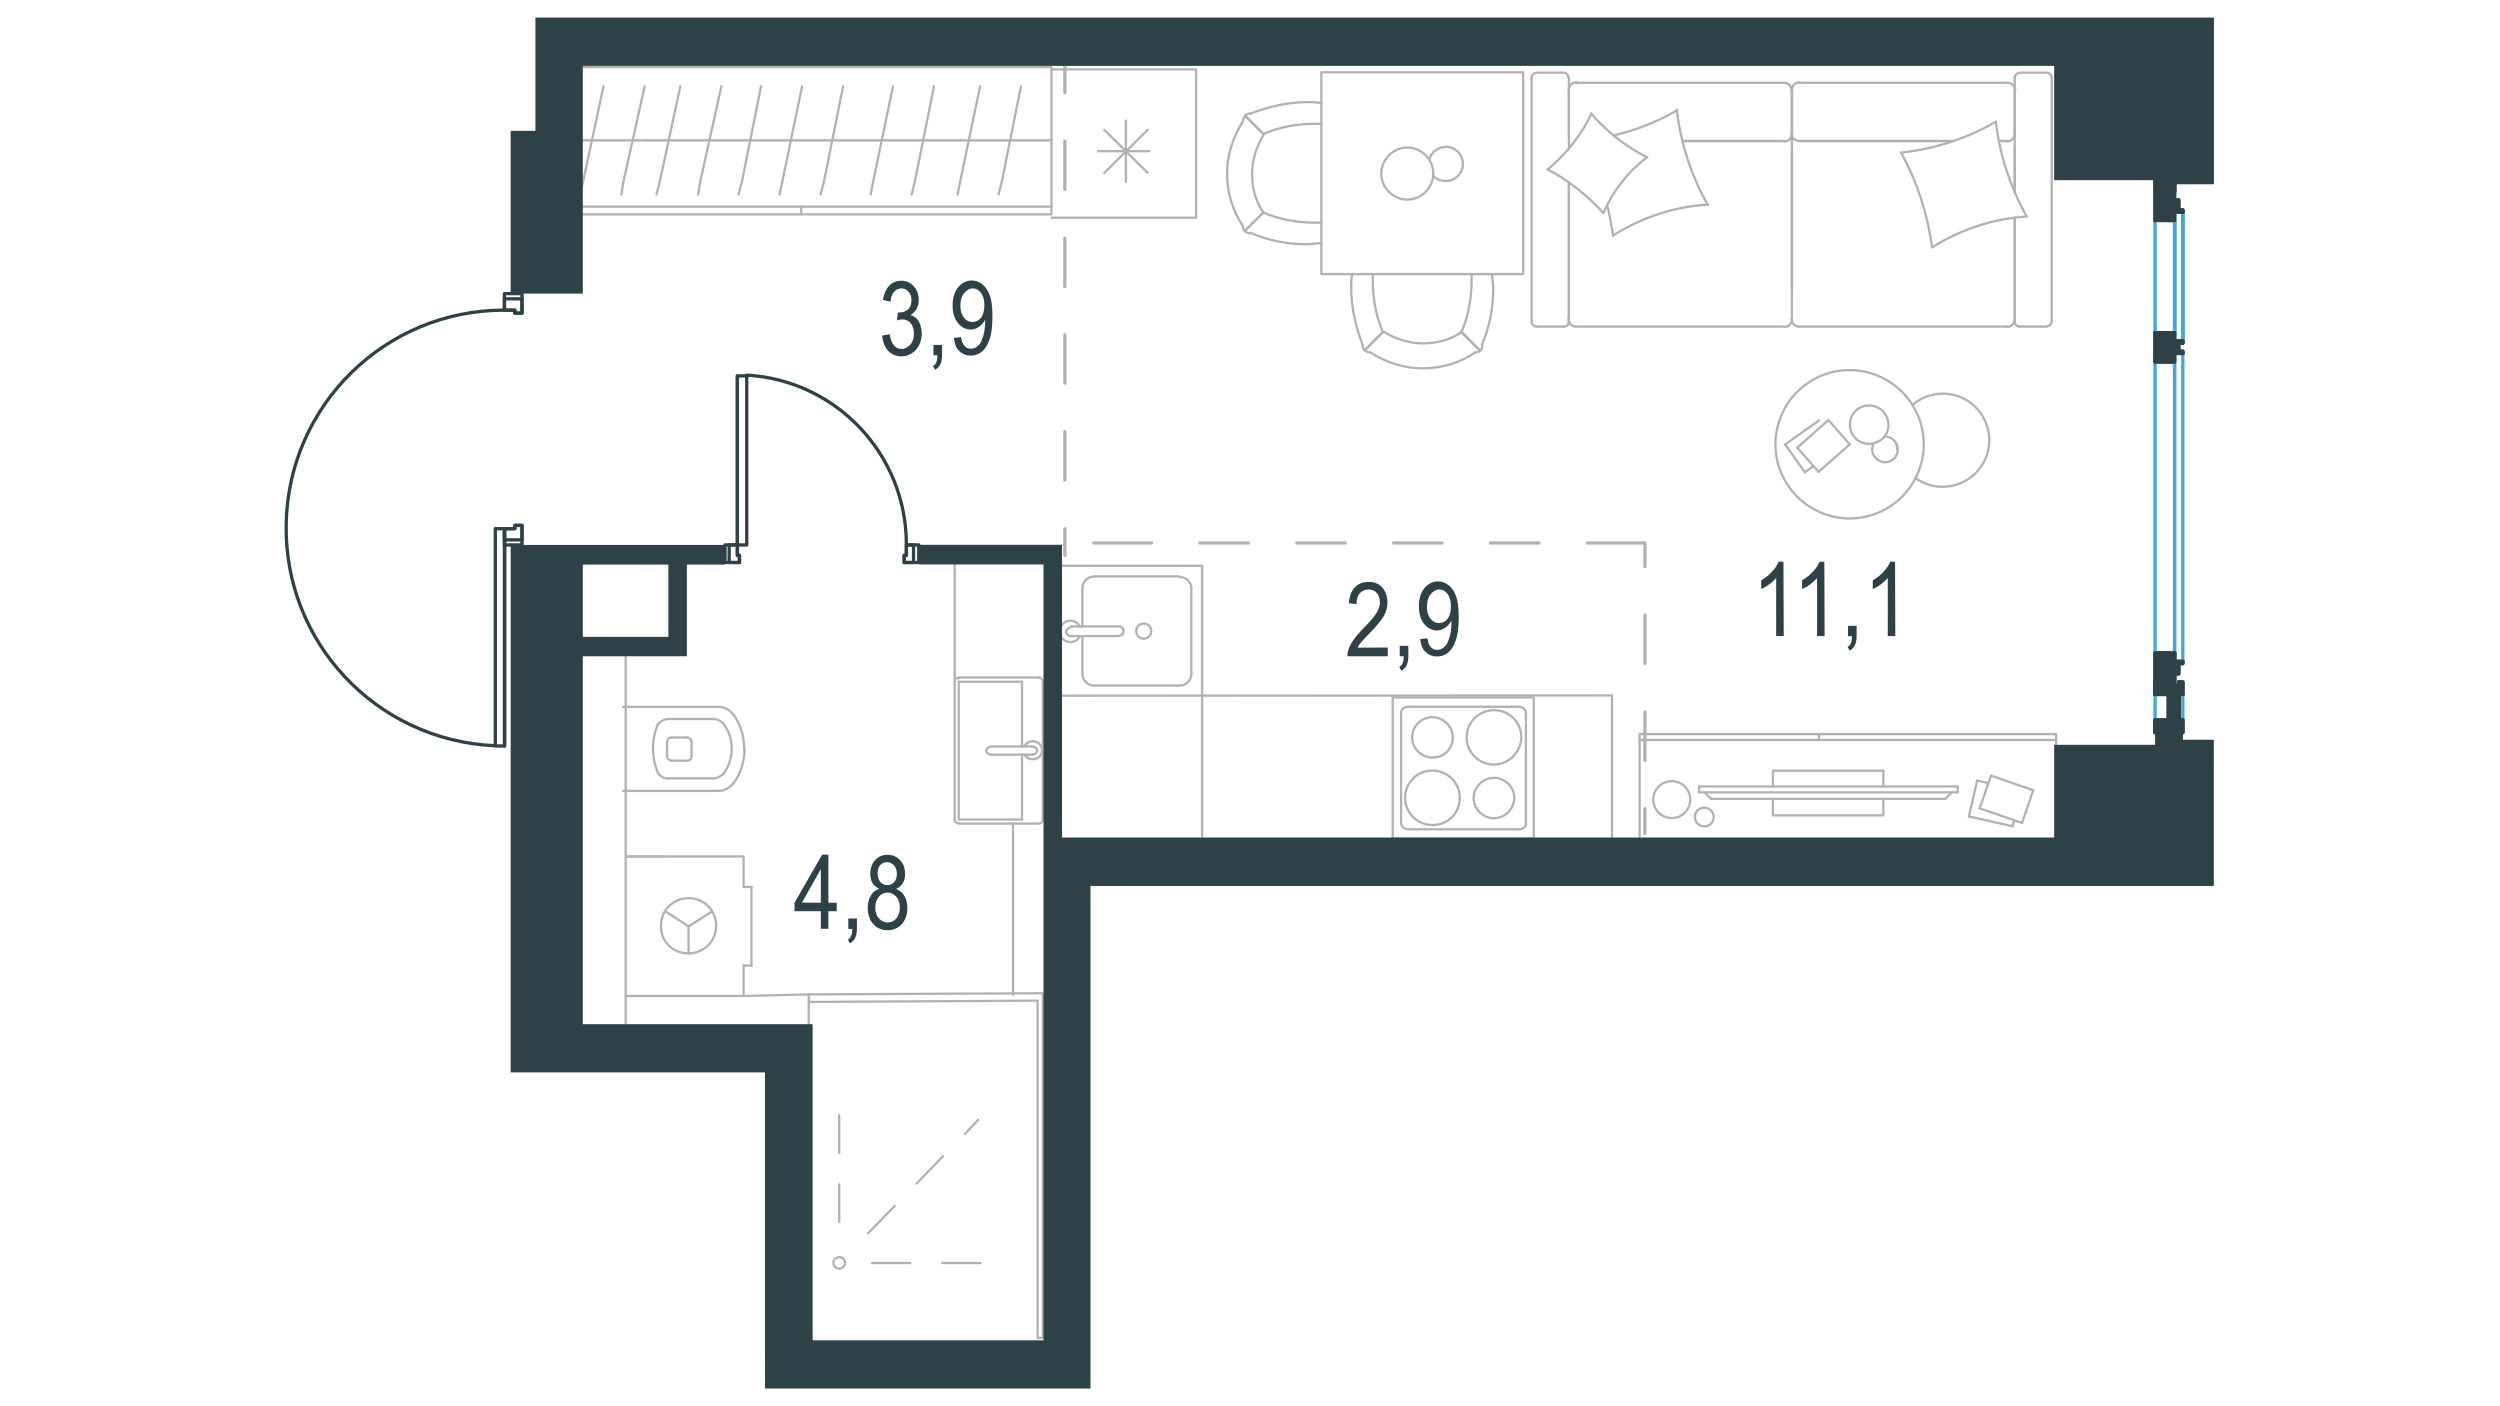 <?xml version="1.0" encoding="utf-8"?>
<!-- Generator: Adobe Illustrator 25.4.1, SVG Export Plug-In . SVG Version: 6.00 Build 0)  -->
<svg version="1.1" id="Layer_1" xmlns="http://www.w3.org/2000/svg" xmlns:xlink="http://www.w3.org/1999/xlink" x="0px" y="0px"
	 viewBox="0 0 1920 1080" style="enable-background:new 0 0 1920 1080;" xml:space="preserve">
<style type="text/css">
	.st0{fill:none;stroke:#3FA8DF;stroke-width:2.543;stroke-linecap:round;stroke-linejoin:round;stroke-miterlimit:10;}
	.st1{fill:none;stroke:#B3B1B1;stroke-width:1.766;stroke-linecap:round;stroke-linejoin:round;stroke-miterlimit:22.926;}
	.st2{fill:none;stroke:#B3B1B1;stroke-width:1.766;stroke-linecap:round;stroke-linejoin:round;stroke-miterlimit:10;}
	.st3{fill:none;stroke:#B3B1B1;stroke-width:2.543;stroke-linecap:round;stroke-linejoin:round;stroke-miterlimit:10;}
	.st4{fill:#2D4146;}
	.st5{fill:none;stroke:#2D4146;stroke-width:2.543;stroke-linecap:round;stroke-linejoin:round;stroke-miterlimit:10;}
</style>
<line class="st0" x1="1655.1" y1="553.1" x2="1655.1" y2="533.3"/>
<line class="st0" x1="1676.4" y1="533.3" x2="1676.4" y2="553.1"/>
<polyline class="st0" points="1673.3,261.9 1670.1,261.9 1670.1,163.1 1673.3,163.1 "/>
<polyline class="st0" points="1676.4,271.4 1670.1,271.4 1670.1,508 1676.4,508 "/>
<line class="st0" x1="1676.4" y1="163.1" x2="1676.4" y2="261.9"/>
<line class="st0" x1="1676.4" y1="161.4" x2="1676.4" y2="263.5"/>
<line class="st0" x1="1676.4" y1="261.9" x2="1676.4" y2="163.1"/>
<line class="st0" x1="1676.4" y1="271.4" x2="1676.4" y2="508"/>
<polyline class="st0" points="1670.1,163.1 1670.1,261.9 1676.4,261.9 "/>
<polygon class="st0" points="1670.1,169.2 1655.1,169.2 1655.1,147.2 1670.1,147.2 1670.1,169.2 1670.1,255.5 "/>
<line class="st0" x1="1670.1" y1="501.6" x2="1670.1" y2="277.8"/>
<line class="st0" x1="1670.1" y1="255.5" x2="1670.1" y2="169.3"/>
<line class="st0" x1="1655.1" y1="277.8" x2="1655.1" y2="501.6"/>
<polyline class="st0" points="1670.1,169.3 1655.1,169.3 1655.1,255.5 1670.1,255.5 "/>
<g>
	<g>
		<line class="st1" x1="1546.8" y1="629.8" x2="1545.6" y2="634.6"/>
		<line class="st1" x1="1259.2" y1="568.3" x2="1579.1" y2="568.3"/>
		<line class="st1" x1="1545.6" y1="634.6" x2="1512.1" y2="627"/>
		<line class="st1" x1="1512.1" y1="627" x2="1518.5" y2="599.5"/>
		<line class="st1" x1="1529.1" y1="595.7" x2="1561.5" y2="606.9"/>
		<line class="st1" x1="1552.9" y1="632" x2="1520.4" y2="620.8"/>
		<line class="st1" x1="1561.5" y1="606.9" x2="1552.9" y2="632"/>
		<line class="st1" x1="1259.2" y1="563.8" x2="1579.1" y2="563.8"/>
		<line class="st1" x1="1518.5" y1="599.5" x2="1527.1" y2="601.4"/>
		<line class="st1" x1="1397" y1="568.3" x2="1397" y2="563.8"/>
		<polyline class="st1" points="1259.2,563.8 1259.2,647.8 1579.1,647.8 1579.1,563.8 		"/>
		<line class="st1" x1="1520.4" y1="620.8" x2="1529.1" y2="595.7"/>
		<path class="st1" d="M1308.9,634.7c-4,0-7.2-3.2-7.2-7.2s3.1-7.2,7.2-7.2c3.9,0,7.2,3.1,7.2,7.2
			C1316.1,631.6,1312.8,634.7,1308.9,634.7z"/>
		<path class="st1" d="M1283.9,628.3c-7.8,0-14.2-6.4-14.2-14.2c0-7.8,6.4-14.2,14.2-14.2c7.8,0,14.2,6.4,14.2,14.2
			C1298.1,621.9,1291.8,628.3,1283.9,628.3z"/>
	</g>
	<g>
		<polyline class="st1" points="1446.4,613.5 1446.4,626.2 1361.6,626.2 1361.6,613.5 		"/>
		<line class="st1" x1="1361.6" y1="604" x2="1361.6" y2="591.9"/>
		<line class="st1" x1="1361.6" y1="591.9" x2="1446.4" y2="591.9"/>
		<line class="st1" x1="1446.4" y1="591.9" x2="1446.4" y2="604"/>
		<line class="st1" x1="1304.9" y1="604" x2="1304.9" y2="608.5"/>
		<line class="st1" x1="1494" y1="613.5" x2="1499" y2="608.5"/>
		<line class="st1" x1="1309.1" y1="608.5" x2="1314" y2="613.5"/>
		<line class="st1" x1="1503.5" y1="608.5" x2="1304.9" y2="608.5"/>
		<line class="st1" x1="1304.9" y1="604" x2="1503.5" y2="604"/>
		<line class="st1" x1="1503.5" y1="604" x2="1503.5" y2="608.5"/>
		<line class="st1" x1="1314" y1="613.5" x2="1494" y2="613.5"/>
	</g>
</g>
<line class="st2" x1="881.4" y1="99.7" x2="848.1" y2="132.8"/>
<line class="st2" x1="848.1" y1="99.7" x2="881.4" y2="132.8"/>
<line class="st2" x1="864.7" y1="92.6" x2="864.7" y2="139.7"/>
<line class="st2" x1="923.2" y1="667.6" x2="923.2" y2="434.6"/>
<polyline class="st2" points="806.3,667.8 1238,667.6 1238,534.1 807.8,534.3 "/>
<line class="st2" x1="822.6" y1="488.5" x2="859.3" y2="488.5"/>
<line class="st2" x1="831.3" y1="452.2" x2="831.3" y2="481.1"/>
<line class="st2" x1="914.9" y1="517.4" x2="914.9" y2="452.2"/>
<line class="st2" x1="831.3" y1="488.5" x2="831.3" y2="517.4"/>
<line class="st2" x1="840.4" y1="526.5" x2="905.9" y2="526.5"/>
<line class="st2" x1="859.3" y1="481.1" x2="822.6" y2="481.1"/>
<line class="st2" x1="905.9" y1="442.7" x2="840.4" y2="442.7"/>
<path class="st2" d="M859.3,481.1L859.3,481.1c2.2,0,3.6,1.6,3.6,3.6c0,2.2-1.6,3.6-3.6,3.6"/>
<path class="st2" d="M831.3,451.9c0-5.2,3.9-9.1,9.1-9.1"/>
<path class="st2" d="M829.4,488.5c-1.3,2.7-4.2,4.6-7.3,4.6c-4.6,0-8.2-3.6-8.2-8.2c0-4.6,3.6-8.2,8.2-8.2c3,0,5.8,1.9,7.3,4.6"/>
<path class="st2" d="M915,517.4c0,4.9-3.9,9.1-9.1,9.1"/>
<path class="st2" d="M840.4,526.5c-4.9,0-9.1-3.9-9.1-9.1"/>
<path class="st2" d="M905.9,443.1c5.2,0,9.1,3.9,9.1,9.1"/>
<path class="st2" d="M823,488.5h-0.6c-1.9,0-3.6-1.6-3.6-3.6c0-1.9,4.2-3.6,4.2-3.6"/>
<path class="st2" d="M878.4,490.5c3,0,5.8-2.4,5.8-5.8c0-3-2.4-5.8-5.8-5.8c-3,0-5.8,2.4-5.8,5.8
	C872.6,487.9,875.1,490.5,878.4,490.5"/>
<line class="st2" x1="813.1" y1="434.5" x2="922.3" y2="434.5"/>
<path class="st2" d="M917.8,535"/>
<path class="st2" d="M821.4,561.6"/>
<path class="st2" d="M820.7,379.8"/>
<path class="st2" d="M928.8,397.5"/>
<g>
	<line class="st2" x1="1381.7" y1="108.3" x2="1500.4" y2="108.3"/>
	<line class="st2" x1="1200.9" y1="250.8" x2="1179.9" y2="250.8"/>
	<line class="st2" x1="1370.3" y1="250.8" x2="1210.4" y2="250.8"/>
	<line class="st2" x1="1547.3" y1="114.2" x2="1547.3" y2="147.8"/>
	<line class="st2" x1="1547.3" y1="167.3" x2="1547.3" y2="245.2"/>
	<line class="st2" x1="1204.9" y1="140" x2="1204.9" y2="245.2"/>
	<line class="st2" x1="1376.2" y1="69.1" x2="1376.2" y2="102.7"/>
	<line class="st2" x1="1292.5" y1="108.3" x2="1370.3" y2="108.3"/>
	<line class="st2" x1="1551" y1="55.8" x2="1572" y2="55.8"/>
	<line class="st2" x1="1376.2" y1="102.7" x2="1376.2" y2="69.1"/>
	<line class="st2" x1="1370.3" y1="63.6" x2="1210.4" y2="63.6"/>
	<line class="st2" x1="1204.9" y1="247.1" x2="1204.9" y2="140"/>
	<line class="st2" x1="1376.2" y1="114.2" x2="1376.2" y2="221.5"/>
	<line class="st2" x1="1541.7" y1="250.8" x2="1381.7" y2="250.8"/>
	<line class="st2" x1="1572" y1="250.8" x2="1551" y2="250.8"/>
	<line class="st2" x1="1535.3" y1="108.3" x2="1541.8" y2="108.3"/>
	<line class="st2" x1="1547.3" y1="147.8" x2="1547.3" y2="59.9"/>
	<line class="st2" x1="1535.3" y1="108.3" x2="1541.8" y2="108.3"/>
	<line class="st2" x1="1547.3" y1="102.7" x2="1547.3" y2="69.1"/>
	<line class="st2" x1="1376.2" y1="102.7" x2="1376.2" y2="69.1"/>
	<line class="st2" x1="1292.5" y1="108.3" x2="1370.3" y2="108.3"/>
	<line class="st2" x1="1541.7" y1="63.6" x2="1381.7" y2="63.6"/>
	<line class="st2" x1="1547.3" y1="247.1" x2="1547.3" y2="167.3"/>
	<line class="st2" x1="1381.7" y1="108.3" x2="1500.4" y2="108.3"/>
	<line class="st2" x1="1176.3" y1="247.1" x2="1176.3" y2="59.9"/>
	<line class="st2" x1="1179.9" y1="55.8" x2="1200.9" y2="55.8"/>
	<line class="st2" x1="1204.9" y1="59.9" x2="1204.9" y2="114.2"/>
	<line class="st2" x1="1376.2" y1="245.2" x2="1376.2" y2="102.7"/>
	<line class="st2" x1="1204.9" y1="69.1" x2="1204.9" y2="102.7"/>
	<path class="st2" d="M1551,56.1c-1.9,0-3.7,1.6-3.7,3.7"/>
	<path class="st2" d="M1201.2,250.8c1.9,0,3.7-1.6,3.7-3.7"/>
	<path class="st2" d="M1204.6,59.6c0-1.9-1.6-3.7-3.7-3.7"/>
	<path class="st2" d="M1375.9,102.4c0,3.3,2.7,5.9,5.9,5.9"/>
	<path class="st2" d="M1210.7,63.2c-3.3,0-5.9,2.7-5.9,5.9"/>
	<path class="st2" d="M1547.7,69.5c0-3.3-2.7-5.9-5.9-5.9"/>
	<path class="st2" d="M1375.9,245c0,3.3,2.7,5.9,5.9,5.9"/>
	<path class="st2" d="M1382,63.2c-3.3,0-5.9,2.7-5.9,5.9"/>
	<path class="st2" d="M1370.6,251.1c3,0,5.6-2.7,5.6-5.9"/>
	<path class="st2" d="M1572,250.5c1.9,0,3.7-1.6,3.7-3.7V59.6c0-1.9-1.6-3.7-3.7-3.7"/>
	<path class="st2" d="M1375.9,69.5c0-3.3-2.5-5.9-5.6-5.9"/>
	<path class="st2" d="M1176.3,247.1c0,1.9,1.6,3.7,3.7,3.7"/>
	<path class="st2" d="M1541.4,251.1c3.3,0,5.9-2.7,5.9-5.9"/>
	<path class="st2" d="M1547.3,247.1c0,1.9,1.6,3.7,3.7,3.7"/>
	<path class="st2" d="M1204.6,245c0,3.3,2.7,5.9,5.9,5.9"/>
	<path class="st2" d="M1541.4,108.6c3.3,0,5.9-2.7,5.9-5.9"/>
	<path class="st2" d="M1370.6,108.6c3,0,5.6-2.7,5.6-5.9"/>
	<path class="st2" d="M1179.9,56.1c-1.9,0-3.7,1.6-3.7,3.7"/>
	<path class="st2" d="M1483.8,190c-3.3-25.7-11.5-50.3-23.7-72.8"/>
	<path class="st2" d="M1231.4,163.6c-12.3-13.5-26.8-25-42.8-33.6"/>
	<path class="st2" d="M1265.1,120.6c-14.8,11.2-26.3,26-33.6,42.8"/>
	<path class="st2" d="M1556.6,166.3c-26,1.6-50.9,9.9-72.8,23.7"/>
	<path class="st2" d="M1287.8,84.6c3,25.7,11.2,50.3,23.7,72.8"/>
	<path class="st2" d="M1239.4,104c17-4,33.6-10.5,48.7-19.4"/>
	<path class="st2" d="M1311.7,157.1c-26,1.6-50.9,9.9-72.8,23.7"/>
	<path class="st2" d="M1532.8,93.5c3,25.7,11.2,50.3,23.7,72.8"/>
	<path class="st2" d="M1460,117.2c25.7-2.7,50.6-10.8,72.8-23.7"/>
	<path class="st2" d="M1221.9,87.1c12,13.9,26.5,25.3,42.8,33.6"/>
	<path class="st2" d="M1238.9,181.1c-1.3-8-2.7-16.1-4.6-23.7"/>
	<path class="st2" d="M1188.6,130.2c14.2-11.8,25.7-26.3,33.6-42.8"/>
</g>
<g>
	<line class="st2" x1="1371" y1="341.3" x2="1386.1" y2="362.7"/>
	<line class="st2" x1="1386.1" y1="362.7" x2="1392.7" y2="358"/>
	<line class="st2" x1="1397" y1="322.9" x2="1371" y2="341.3"/>
	<line class="st2" x1="1380.3" y1="343.8" x2="1396.6" y2="362.4"/>
	<line class="st2" x1="1396.6" y1="362.4" x2="1420.6" y2="341.3"/>
	<line class="st2" x1="1420.6" y1="341.3" x2="1404.2" y2="322.6"/>
	<line class="st2" x1="1404.2" y1="322.6" x2="1380.3" y2="343.8"/>
	<path class="st2" d="M1442.1,393.9c-29,12-62.3-2.1-74.3-31.1c-12-29,2.1-62.3,31.1-74.3c29-12,62.3,2.1,74.3,31.1
		C1485.1,348.7,1471.1,382,1442.1,393.9"/>
	<path class="st2" d="M1441.1,339.8c-7.4,3-16.2-0.4-19.3-8c-3-7.4,0.4-16.2,8-19.3c7.4-3,16.2,0.4,19.3,8
		C1452.4,328.1,1448.9,336.6,1441.1,339.8"/>
	<path class="st2" d="M1438.9,340.8c-1.3,2.5-1.4,5.6-0.3,8.1c2.1,4.8,7.6,7.4,12.8,5.4c5.1-2.2,7.4-7.6,5.4-12.8
		c-1.6-3.7-5.2-6.2-9.2-6.3"/>
	<path class="st2" d="M1456.6,341.8c0.2,1.3,0.3,2.3,0.5,3.4"/>
	<path class="st2" d="M1471,367.1c10,7.2,22.9,8.8,34.6,4c18.2-7.4,27-28.3,19.5-46.6c-7.4-18.2-28.3-27-46.6-19.5
		c-3.4,1.5-7,3.4-9.5,6"/>
</g>
<g>
	<rect x="1014.8" y="55.5" class="st1" width="155" height="155"/>
	<path class="st1" d="M970.3,163.2c-6.2-8.7-8.7-19.2-8.7-29.7s3.4-21,8.7-29.7"/>
	<path class="st1" d="M1014.8,186.7c-3.4,0-7.1,0.9-10.5,0.9c-14.9,0-29.7-2.5-43.6-8.7"/>
	<path class="st1" d="M960.7,87.1c13.9-5.3,28.8-8.7,43.7-8.7c3.4,0,7.1,0,10.5,0.9"/>
	<path class="st1" d="M1014.8,171c-1.8,0-3.4,0-5.3,0c-13,0-27.1-2.5-39.3-7.8"/>
	<path class="st1" d="M970.3,102.9c12.2-5.3,25.4-7.8,39.3-7.8c1.8,0,3.4,0,5.3,0"/>
	<path class="st1" d="M954.6,173.6c-7.8-11.4-12.2-25.4-12.2-40.2c0-13.9,4.3-27.9,12.2-40.2"/>
	<line class="st1" x1="970.3" y1="163.2" x2="956.2" y2="177.1"/>
	<line class="st1" x1="970.3" y1="102.9" x2="956.2" y2="88.9"/>
	<line class="st1" x1="970.3" y1="163.2" x2="956.2" y2="177.1"/>
	<line class="st1" x1="970.3" y1="102.9" x2="956.2" y2="88.9"/>
	<path class="st1" d="M954.6,93.3c0-3.4,2.5-6.2,6.2-6.2"/>
	<path class="st1" d="M960.7,178.9c-3.4,0.7-6.2-1.8-6.2-5.3"/>
	<path class="st1" d="M1122.4,255c-8.7,6.2-19.2,8.7-29.7,8.7c-10.5,0-21-3.4-29.7-8.7"/>
	<path class="st1" d="M1145.9,210.5c0,3.4,0.9,7.1,0.9,10.5c0,14.9-2.5,29.7-8.7,43.6"/>
	<path class="st1" d="M1046.4,264.6c-5.3-13.9-8.7-28.8-8.7-43.7c0-3.4,0-7.1,0.9-10.5"/>
	<path class="st1" d="M1130.2,210.5c0,1.8,0,3.4,0,5.3c0,13-2.5,27.1-7.8,39.3"/>
	<path class="st1" d="M1062.1,255c-5.3-12.2-7.8-25.4-7.8-39.3c0-1.8,0-3.4,0-5.3"/>
	<path class="st1" d="M1132.9,270.7c-11.4,7.8-25.4,12.2-40.2,12.2c-13.9,0-27.9-4.3-40.2-12.2"/>
	<line class="st1" x1="1122.4" y1="255" x2="1136.4" y2="269"/>
	<line class="st1" x1="1062.1" y1="255" x2="1048.1" y2="269"/>
	<line class="st1" x1="1122.4" y1="255" x2="1136.4" y2="269"/>
	<line class="st1" x1="1062.1" y1="255" x2="1048.1" y2="269"/>
	<path class="st1" d="M1052.5,270.7c-3.4,0-6.2-2.5-6.2-6.2"/>
	<path class="st1" d="M1138.2,264.6c0.7,3.4-1.8,6.2-5.3,6.2"/>
	<path class="st1" d="M1060.8,133.3c0-10.8,9.2-20,20-20c10.8,0,20,9.2,20,20s-9.2,20-20,20C1069.7,153.3,1060.8,144,1060.8,133.3"
		/>
	<path class="st1" d="M1100.7,135.1c2.4,2.4,5.9,3.9,9.7,3.9c7.3,0,13.1-5.9,13.1-13.1c0-7.3-5.9-13.1-13.1-13.1
		c-5.9,0-10.8,3.9-12.6,9.2"/>
</g>
<g>
	<line class="st1" x1="422.2" y1="107.8" x2="497" y2="107.8"/>
	<rect x="421.5" y="51.5" class="st1" width="386" height="113.1"/>
	<line class="st1" x1="421.5" y1="158.7" x2="807.7" y2="158.7"/>
	<line class="st1" x1="497" y1="107.8" x2="807.7" y2="107.8"/>
	<line class="st1" x1="630.2" y1="149.3" x2="632.8" y2="139.5"/>
	<line class="st1" x1="632.8" y1="139.5" x2="647.5" y2="66.3"/>
	<line class="st1" x1="598.7" y1="149.3" x2="600.8" y2="139.5"/>
	<line class="st1" x1="600.8" y1="139.5" x2="616" y2="66.3"/>
	<line class="st1" x1="700.1" y1="149.3" x2="702.6" y2="139.5"/>
	<line class="st1" x1="702.6" y1="139.5" x2="717.3" y2="66.3"/>
	<line class="st1" x1="668.7" y1="149.3" x2="670.6" y2="139.5"/>
	<line class="st1" x1="670.6" y1="139.5" x2="685.8" y2="66.3"/>
	<line class="st1" x1="766.9" y1="149.3" x2="769.4" y2="139.5"/>
	<line class="st1" x1="769.4" y1="139.5" x2="784.1" y2="66.3"/>
	<line class="st1" x1="735.4" y1="149.3" x2="737.4" y2="139.5"/>
	<line class="st1" x1="737.4" y1="139.5" x2="752.7" y2="66.3"/>
	<line class="st1" x1="567.2" y1="149.3" x2="569.8" y2="139.5"/>
	<line class="st1" x1="569.8" y1="139.5" x2="584.5" y2="66.3"/>
	<line class="st1" x1="536.2" y1="149.3" x2="537.8" y2="139.5"/>
	<line class="st1" x1="537.8" y1="139.5" x2="554" y2="66.3"/>
	<line class="st1" x1="506.7" y1="139.5" x2="522.5" y2="66.3"/>
	<line class="st1" x1="615.3" y1="158.7" x2="615.3" y2="164.6"/>
	<line class="st1" x1="504.2" y1="149.3" x2="506.7" y2="139.5"/>
	<line class="st1" x1="477.2" y1="149.3" x2="478.8" y2="139.5"/>
	<line class="st1" x1="478.8" y1="139.5" x2="495.1" y2="66.3"/>
	<line class="st1" x1="447.8" y1="139.5" x2="463.5" y2="66.3"/>
	<line class="st1" x1="445.2" y1="149.3" x2="447.8" y2="139.5"/>
</g>
<polyline class="st2" points="807.7,53.3 918.6,53.3 918.6,167.2 807.7,167.2 "/>
<g>
	<path class="st1" d="M1100.1,581.8c-8.5,0-15.6-7-15.6-15.5c0-8.5,7.1-15.5,15.6-15.5s15.6,7,15.6,15.5
		C1115.7,574.9,1109.4,581.8,1100.1,581.8"/>
	<path class="st1" d="M1147.4,587.2c-11.3,0-21-9-21-20.9c0-11.3,9.1-20.9,21-20.9c11.3,0,21,9,21,20.9
		C1168.2,577.6,1158.6,587.2,1147.4,587.2"/>
	<path class="st1" d="M1147.4,628.4c-8.5,0-15.6-7-15.6-15.5s7-15.5,15.6-15.5c8.5,0,15.6,7,15.6,15.5
		C1162.8,621.3,1155.9,628.4,1147.4,628.4"/>
	<path class="st1" d="M1100.1,633.6c-11.3,0-21-9-21-20.9c0-11.3,9.1-20.9,21-20.9c11.3,0,21,9,21,20.9S1112,633.6,1100.1,633.6"/>
	<line class="st1" x1="1166.7" y1="542.8" x2="1081.4" y2="542.8"/>
	<line class="st1" x1="1171.9" y1="632" x2="1171.9" y2="547.6"/>
	<line class="st1" x1="1081.4" y1="636.9" x2="1166.7" y2="636.9"/>
	<line class="st1" x1="1076" y1="547.6" x2="1076" y2="632"/>
	<path class="st1" d="M1166.7,636.9L1166.7,636.9c3.1,0,5.4-2.2,5.4-4.8"/>
	<path class="st1" d="M1081.4,542.8L1081.4,542.8c-3.1,0-5.4,2.2-5.4,4.8"/>
	<path class="st1" d="M1171.9,547.6L1171.9,547.6c0-2.6-2.6-4.8-5.4-4.8"/>
	<path class="st1" d="M1076,632L1076,632c0,2.6,2.6,4.8,5.4,4.8"/>
	<rect x="1069.6" y="535.6" class="st1" width="108.3" height="108.3"/>
</g>
<line class="st1" x1="843.3" y1="116.1" x2="882.9" y2="116.1"/>
<g>
	<line class="st2" x1="571.1" y1="681.2" x2="571.1" y2="657.8"/>
	<line class="st2" x1="528.8" y1="711.5" x2="510.8" y2="699.7"/>
	<line class="st2" x1="528.8" y1="711.5" x2="528.8" y2="732.2"/>
	<line class="st2" x1="577.1" y1="741.5" x2="571.1" y2="741.5"/>
	<line class="st2" x1="577.1" y1="681.2" x2="577.1" y2="741.5"/>
	<line class="st2" x1="528.8" y1="711.5" x2="546.5" y2="700.2"/>
	<line class="st2" x1="509.9" y1="657.8" x2="481.1" y2="657.8"/>
	<line class="st2" x1="481.1" y1="764.9" x2="571.1" y2="764.9"/>
	<line class="st2" x1="571.1" y1="657.8" x2="481.1" y2="657.8"/>
	<polyline class="st2" points="621.1,763.7 571.1,764.9 571.1,741.5 	"/>
	<line class="st2" x1="571.1" y1="681.2" x2="577.1" y2="681.2"/>
	<path class="st2" d="M528.8,732.2c11.6,0,21.2-9.3,21.2-21.2c0-11.9-9.3-21.2-21.2-21.2s-21.2,9.3-21.2,21.2
		C507.3,723,516.7,732.2,528.8,732.2"/>
</g>
<g>
	<line class="st2" x1="760.6" y1="579.6" x2="792.8" y2="579.6"/>
	<line class="st2" x1="784.9" y1="573.3" x2="784.9" y2="523.6"/>
	<polyline class="st2" points="797.8,632.5 778,632.5 736.3,632.5 	"/>
	<line class="st2" x1="736.3" y1="629.4" x2="784.9" y2="629.4"/>
	<line class="st2" x1="736.3" y1="523.6" x2="736.3" y2="629.4"/>
	<line class="st2" x1="784.9" y1="523.6" x2="736.3" y2="523.6"/>
	<line class="st2" x1="792.8" y1="573.3" x2="760.6" y2="573.3"/>
	<line class="st2" x1="784.9" y1="629.4" x2="784.9" y2="579.6"/>
	<line class="st2" x1="800.9" y1="523.6" x2="800.9" y2="629.4"/>
	<line class="st2" x1="736.3" y1="520.3" x2="797.8" y2="520.3"/>
	<line class="st2" x1="733.2" y1="629.4" x2="733.2" y2="523.6"/>
	<path class="st2" d="M736.3,520.6c-1.8,0-3.1,1.4-3.1,2.9v-93.5"/>
	<path class="st2" d="M733.2,629.4c0,1.7,1.5,2.9,3.1,2.9"/>
	<path class="st2" d="M800.9,523.3c0-1.7-1.5-2.9-3.1-2.9"/>
	<path class="st2" d="M797.8,632.5c1.8,0,3.1-1.4,3.1-2.9"/>
	<path class="st2" d="M786.7,579.3c1.2,2.4,3.7,3.8,6.4,3.8c4,0,7.2-2.9,7.2-6.9c0-3.9-3.1-6.9-7.2-6.9c-2.5,0-5.2,1.7-6.4,3.8"/>
	<path class="st2" d="M792.8,579.3h0.6c1.8,0,3.1-1.4,3.1-2.9c0-1.7-1.5-2.9-3.1-2.9h-0.6"/>
	<path class="st2" d="M760.6,573.6L760.6,573.6c-1.8,0-3.1,1.4-3.1,2.9c0,1.7,1.5,2.9,3.1,2.9"/>
</g>
<line class="st2" x1="480.5" y1="503.8" x2="480.5" y2="786.6"/>
<g>
	<line class="st2" x1="512.3" y1="580.5" x2="512.3" y2="570"/>
	<line class="st2" x1="478.5" y1="542.9" x2="551.9" y2="542.9"/>
	<line class="st2" x1="531.1" y1="570" x2="531.1" y2="580.5"/>
	<line class="st2" x1="515.6" y1="566.4" x2="527.9" y2="566.4"/>
	<line class="st2" x1="527.9" y1="584.2" x2="515.6" y2="584.2"/>
	<line class="st2" x1="551.9" y1="607.4" x2="478.5" y2="607.4"/>
	<line class="st2" x1="513.2" y1="552.2" x2="548.1" y2="552.2"/>
	<line class="st2" x1="548.1" y1="597.8" x2="513.2" y2="597.8"/>
	<path class="st2" d="M512.3,580.5c0,2,1.4,3.5,3.2,3.5"/>
	<path class="st2" d="M563.1,548.7c-2.6-3.5-6.9-5.8-11.2-5.8"/>
	<path class="st2" d="M515.6,566.4c-2,0-3.2,1.7-3.2,3.5"/>
	<path class="st2" d="M531.1,570c0-2-1.4-3.5-3.2-3.5"/>
	<path class="st2" d="M571.5,575.1v-0.3c0-9.5-2.9-18.8-8.4-26.3"/>
	<path class="st2" d="M563.4,601.6c5.5-7.6,8.4-16.7,8.4-26.5c0,0.3,0,0.3,0,0"/>
	<path class="st2" d="M551.9,607.4c4.3,0,8.4-2.3,11.2-5.8"/>
	<path class="st2" d="M555.9,556.3c-2-2.5-4.9-4.1-7.8-4.1"/>
	<path class="st2" d="M562,575.1v-0.3c0-6.9-2.3-13.3-6-18.5"/>
	<path class="st2" d="M527.9,584.2c2,0,3.2-1.7,3.2-3.5"/>
	<path class="st2" d="M548.1,597.8c2.9,0,6-1.7,7.8-4.1"/>
	<path class="st2" d="M555.9,594c3.8-5.5,6-12,6-18.8"/>
	<path class="st2" d="M505.3,556.1c-2.5,6-3.8,12.3-3.8,18.8c0,6.6,1.4,12.8,3.8,18.8"/>
	<path class="st2" d="M505.3,593.8c2,2.6,4.9,4.1,7.8,4.1"/>
	<path class="st2" d="M513.2,552.2c-2.9,0-6,1.7-7.8,4.1"/>
</g>
<g>
	<line class="st1" x1="669.6" y1="970" x2="699.1" y2="970"/>
	<line class="st1" x1="723.5" y1="970" x2="753" y2="970"/>
	<line class="st1" x1="644.5" y1="938.5" x2="644.5" y2="909.5"/>
	<line class="st1" x1="644.5" y1="885.5" x2="644.5" y2="856.5"/>
	<line class="st1" x1="666.6" y1="947.2" x2="687.1" y2="926.2"/>
	<line class="st1" x1="703.9" y1="909" x2="724.2" y2="888"/>
	<line class="st1" x1="741.1" y1="870.8" x2="751.2" y2="860.1"/>
	<path class="st1" d="M644.5,965.5c-2.4,0-4.5,2.1-4.5,4.4c0,2.4,2.1,4.4,4.5,4.4c2.4,0,4.5-2.1,4.5-4.4
		C649,967.2,646.9,965.5,644.5,965.5"/>
	<polyline class="st1" points="621.1,1027.4 621.1,763.7 800.9,762.8 800.9,1027.5 796.9,1027.5 796.9,768.5 621.1,769.5 	"/>
	<path class="st1" d="M755.3,769.5"/>
</g>
<line class="st2" x1="778" y1="763.9" x2="778" y2="632.5"/>
<line class="st3" x1="817.8" y1="426.5" x2="817.8" y2="406"/>
<line class="st3" x1="817.8" y1="368.7" x2="817.8" y2="331.5"/>
<line class="st3" x1="817.8" y1="294.3" x2="817.8" y2="257.2"/>
<line class="st3" x1="817.8" y1="220" x2="817.8" y2="182.9"/>
<line class="st3" x1="817.8" y1="145.5" x2="817.8" y2="108.4"/>
<line class="st3" x1="817.8" y1="71.2" x2="817.8" y2="50.6"/>
<line class="st3" x1="1263.3" y1="640.1" x2="1263.3" y2="621.1"/>
<line class="st3" x1="1263.3" y1="584" x2="1263.3" y2="546.8"/>
<line class="st3" x1="1263.3" y1="509.6" x2="1263.3" y2="472.4"/>
<polyline class="st3" points="1263.3,435.2 1263.3,417 1219.1,417 "/>
<line class="st3" x1="1181.9" y1="417" x2="1144.6" y2="417"/>
<line class="st3" x1="1107.5" y1="417" x2="1070.3" y2="417"/>
<line class="st3" x1="1033.1" y1="417" x2="995.9" y2="417"/>
<line class="st3" x1="958.8" y1="417" x2="921.5" y2="417"/>
<line class="st3" x1="884.4" y1="417" x2="840.1" y2="417"/>
<path class="st4" d="M1670.1,13.5L1670.1,13.5h-92.5l0,0H877.3l0,0h-15.1l0,0H535.4l0,0c-5,0.1-10,0-15.1,0l0,0H411.2v87h-19v125
	h55.4V50.6h1130v87.8h92.6v3.1h30.1V13.5H1670.1z"/>
<path class="st4" d="M1670.1,568.1v3.9h-92.5v71.2h-762V418.4h-110v15.1h95.8v595.9H624.1V786.6H447.6V504h79.9v-70.4h29.3v-15.1
	H392.2v405.1h74.3l0,0h18.1l0,0h102.9v205.7l0,0c-0.1,12.4,0.2,24.8,0,37.1h235.8l0,0h14.2v-386h740l0,0h92.6l0,0h30.1V568.1H1670.1
	z M447.6,433.6h65.7v55.5h-65.7V433.6z"/>
<path class="st4" d="M1666.9,556.3l6.4-26.2v26.2H1666.9z M1666.9,530.1v26.2l6.4-26.2H1666.9z M1665.3,556.3l1.7-26.2v26.2H1665.3z
	 M1665.3,530.1v26.2l1.7-26.2H1665.3z"/>
<path class="st5" d="M1666.9,556.3l6.4-26.2v26.2H1666.9z M1666.9,530.1v26.2l6.4-26.2H1666.9z M1665.3,556.3l1.7-26.2v26.2H1665.3z
	 M1665.3,530.1v26.2l1.7-26.2H1665.3z"/>
<path class="st5" d="M1666.9,556.3l6.4-26.2v26.2H1666.9z M1666.9,530.1v26.2l6.4-26.2H1666.9z M1665.3,556.3l1.7-26.2v26.2H1665.3z
	 M1665.3,530.1v26.2l1.7-26.2H1665.3z"/>
<line class="st5" x1="1673.3" y1="556.3" x2="1666.9" y2="556.3"/>
<rect x="1666.9" y="530.1" class="st5" width="6.4" height="26.2"/>
<rect x="1666.9" y="530.1" class="st5" width="6.4" height="26.2"/>
<rect x="1666.9" y="530.1" class="st5" width="6.4" height="26.2"/>
<rect x="1666.9" y="530.1" class="st5" width="6.4" height="26.2"/>
<rect x="1666.9" y="530.1" class="st5" width="6.4" height="26.2"/>
<rect x="1666.9" y="530.1" class="st5" width="6.4" height="26.2"/>
<rect x="1666.9" y="530.1" class="st5" width="6.4" height="26.2"/>
<rect x="1666.9" y="530.1" class="st5" width="6.4" height="26.2"/>
<polyline class="st5" points="1666.9,530.1 1666.9,556.3 1666.9,530.1 1673.3,530.1 1673.3,556.3 1673.3,530.1 "/>
<line class="st5" x1="1666.9" y1="556.3" x2="1673.3" y2="556.3"/>
<rect x="1666.9" y="530.1" class="st5" width="6.4" height="26.2"/>
<rect x="1666.9" y="530.1" class="st5" width="6.4" height="26.2"/>
<rect x="1666.9" y="530.1" class="st5" width="6.4" height="26.2"/>
<rect x="1666.9" y="530.1" class="st5" width="6.4" height="26.2"/>
<rect x="1666.9" y="530.1" class="st5" width="6.4" height="26.2"/>
<rect x="1666.9" y="530.1" class="st5" width="6.4" height="26.2"/>
<rect x="1666.9" y="530.1" class="st5" width="6.4" height="26.2"/>
<rect x="1666.9" y="530.1" class="st5" width="6.4" height="26.2"/>
<rect x="1666.9" y="530.1" class="st5" width="6.4" height="26.2"/>
<rect x="1666.9" y="530.1" class="st5" width="6.4" height="26.2"/>
<rect x="1666.9" y="530.1" class="st5" width="6.4" height="26.2"/>
<rect x="1666.9" y="530.1" class="st5" width="6.4" height="26.2"/>
<polyline class="st5" points="1673.3,556.3 1673.3,530.1 1666.9,530.1 1673.3,530.1 "/>
<polyline class="st5" points="1673.3,556.3 1666.9,556.3 1666.9,530.1 1666.9,556.3 1673.3,556.3 1673.3,530.1 1666.9,530.1 "/>
<rect x="1665.3" y="530.1" class="st5" width="1.7" height="26.2"/>
<path class="st4" d="M1676.4,553.1l-3.1,9.5v-9.5H1676.4z M1676.4,562.6v-9.5l-3.1,9.5H1676.4z"/>
<path class="st5" d="M1676.4,553.1l-3.1,9.5v-9.5H1676.4z M1676.4,562.6v-9.5l-3.1,9.5H1676.4z"/>
<path class="st5" d="M1676.4,553.1l-3.1,9.5v-9.5H1676.4z M1676.4,562.6v-9.5l-3.1,9.5H1676.4z"/>
<path class="st4" d="M1673.3,560.2v-7.2v9.5V560.2z M1673.3,560.2L1673.3,560.2v-7.2V560.2z"/>
<path class="st5" d="M1673.3,560.2v-7.2v9.5V560.2z M1673.3,560.2L1673.3,560.2v-7.2V560.2z"/>
<path class="st5" d="M1673.3,560.2v-7.2v9.5V560.2z M1673.3,560.2L1673.3,560.2v-7.2V560.2z"/>
<path class="st4" d="M1673.3,556.3l-6.4,3.9v-3.9H1673.3z M1673.3,560.2v-3.9l-6.4,3.9H1673.3z"/>
<path class="st5" d="M1673.3,556.3l-6.4,3.9v-3.9H1673.3z M1673.3,560.2v-3.9l-6.4,3.9H1673.3z"/>
<path class="st5" d="M1673.3,556.3l-6.4,3.9v-3.9H1673.3z M1673.3,560.2v-3.9l-6.4,3.9H1673.3z"/>
<path class="st4" d="M1666.9,553.1l-12,9.5v-9.5H1666.9z M1666.9,562.6v-9.5l-12,9.5H1666.9z"/>
<path class="st5" d="M1666.9,553.1l-12,9.5v-9.5H1666.9z M1666.9,562.6v-9.5l-12,9.5H1666.9z"/>
<path class="st5" d="M1666.9,553.1l-12,9.5v-9.5H1666.9z M1666.9,562.6v-9.5l-12,9.5H1666.9z"/>
<polygon class="st5" points="1655.1,553.1 1655.1,562.6 1666.9,562.6 1666.9,560.2 1673.3,560.2 1673.3,562.6 1676.4,562.6 
	1676.4,553.1 1673.3,553.1 1673.3,556.3 1666.9,556.3 1666.9,553.1 "/>
<path class="st4" d="M1673.3,523.8v9.5v-3.1V523.8z M1676.4,533.3l-3.1-9.5v9.5H1676.4z M1676.4,523.8v9.5l-3.1-9.5H1676.4z"/>
<path class="st5" d="M1673.3,523.8v9.5v-3.1V523.8z M1676.4,533.3l-3.1-9.5v9.5H1676.4z M1676.4,523.8v9.5l-3.1-9.5H1676.4z"/>
<path class="st5" d="M1673.3,523.8v9.5v-3.1V523.8z M1676.4,533.3l-3.1-9.5v9.5H1676.4z M1676.4,523.8v9.5l-3.1-9.5H1676.4z"/>
<path class="st5" d="M1673.3,533.3v-9.5V533.3z"/>
<path class="st5" d="M1673.3,533.3v-9.5V533.3z"/>
<path class="st4" d="M1673.3,530.1l-6.4-3.9v3.9H1673.3z M1673.3,526.2v3.9l-6.4-3.9H1673.3z"/>
<path class="st5" d="M1673.3,530.1l-6.4-3.9v3.9H1673.3z M1673.3,526.2v3.9l-6.4-3.9H1673.3z"/>
<path class="st5" d="M1673.3,530.1l-6.4-3.9v3.9H1673.3z M1673.3,526.2v3.9l-6.4-3.9H1673.3z"/>
<path class="st4" d="M1666.9,533.3l-12-9.5v9.5H1666.9z M1666.9,523.8v9.5l-12-9.5H1666.9z"/>
<path class="st5" d="M1666.9,533.3l-12-9.5v9.5H1666.9z M1666.9,523.8v9.5l-12-9.5H1666.9z"/>
<path class="st5" d="M1666.9,533.3l-12-9.5v9.5H1666.9z M1666.9,523.8v9.5l-12-9.5H1666.9z"/>
<polygon class="st5" points="1666.9,523.8 1655.1,523.8 1655.1,533.3 1666.9,533.3 1666.9,530.1 1673.3,530.1 1673.3,533.3 
	1676.4,533.3 1676.4,523.8 1673.3,523.8 1673.3,526.2 1666.9,526.2 "/>
<line class="st5" x1="1676.4" y1="553.1" x2="1673.3" y2="553.1"/>
<line class="st5" x1="1665.3" y1="553.1" x2="1655.1" y2="553.1"/>
<line class="st5" x1="1655.1" y1="533.3" x2="1665.3" y2="533.3"/>
<line class="st5" x1="1673.3" y1="533.3" x2="1676.4" y2="533.3"/>
<path class="st5" d="M1673.3,553.1v-19.8V553.1z"/>
<path class="st5" d="M1666.9,553.1v-19.8V553.1z"/>
<path class="st4" d="M1670.1,163.1l3.1-9.5v9.5H1670.1z M1670.1,153.6v9.5l3.1-9.5H1670.1z"/>
<path class="st5" d="M1670.1,163.1l3.1-9.5v9.5H1670.1z M1670.1,153.6v9.5l3.1-9.5H1670.1z"/>
<path class="st5" d="M1670.1,163.1l3.1-9.5v9.5H1670.1z M1670.1,153.6v9.5l3.1-9.5H1670.1z"/>
<path class="st4" d="M1670.1,271.4l3.1-9.5v9.5H1670.1z M1670.1,261.9v9.5l3.1-9.5H1670.1z"/>
<path class="st5" d="M1670.1,271.4l3.1-9.5v9.5H1670.1z M1670.1,261.9v9.5l3.1-9.5H1670.1z"/>
<path class="st5" d="M1670.1,271.4l3.1-9.5v9.5H1670.1z M1670.1,261.9v9.5l3.1-9.5H1670.1z"/>
<path class="st4" d="M1670.1,517.5l3.1-9.5v9.5H1670.1z M1670.1,508v9.5l3.1-9.5H1670.1z"/>
<path class="st5" d="M1670.1,517.5l3.1-9.5v9.5H1670.1z M1670.1,508v9.5l3.1-9.5H1670.1z"/>
<path class="st5" d="M1670.1,517.5l3.1-9.5v9.5H1670.1z M1670.1,508v9.5l3.1-9.5H1670.1z"/>
<path class="st4" d="M1673.3,163.1l3.1-1.6v1.6H1673.3z M1673.3,161.4v1.6l3.1-1.6H1673.3z"/>
<path class="st5" d="M1673.3,163.1l3.1-1.6v1.6H1673.3z M1673.3,161.4v1.6l3.1-1.6H1673.3z"/>
<path class="st5" d="M1673.3,163.1l3.1-1.6v1.6H1673.3z M1673.3,161.4v1.6l3.1-1.6H1673.3z"/>
<path class="st4" d="M1673.3,263.5l3.1-1.6v1.6H1673.3z M1673.3,261.9v1.6l3.1-1.6H1673.3z"/>
<path class="st5" d="M1673.3,263.5l3.1-1.6v1.6H1673.3z M1673.3,261.9v1.6l3.1-1.6H1673.3z"/>
<path class="st5" d="M1673.3,263.5l3.1-1.6v1.6H1673.3z M1673.3,261.9v1.6l3.1-1.6H1673.3z"/>
<path class="st4" d="M1673.3,271.4l3.1-1.6v1.6H1673.3z M1673.3,269.8v1.6l3.1-1.6H1673.3z"/>
<path class="st5" d="M1673.3,271.4l3.1-1.6v1.6H1673.3z M1673.3,269.8v1.6l3.1-1.6H1673.3z"/>
<path class="st5" d="M1673.3,271.4l3.1-1.6v1.6H1673.3z M1673.3,269.8v1.6l3.1-1.6H1673.3z"/>
<path class="st4" d="M1673.3,509.6l3.1-1.6v1.6H1673.3z M1673.3,508v1.6l3.1-1.6H1673.3z"/>
<path class="st5" d="M1673.3,509.6l3.1-1.6v1.6H1673.3z M1673.3,508v1.6l3.1-1.6H1673.3z"/>
<path class="st5" d="M1673.3,509.6l3.1-1.6v1.6H1673.3z M1673.3,508v1.6l3.1-1.6H1673.3z"/>
<path class="st4" d="M1655.1,277.8l4.7-22.2v22.2H1655.1z M1655.1,255.5v22.2l4.7-22.2H1655.1z"/>
<path class="st5" d="M1655.1,277.8l4.7-22.2v22.2H1655.1z M1655.1,255.5v22.2l4.7-22.2H1655.1z"/>
<path class="st5" d="M1655.1,277.8l4.7-22.2v22.2H1655.1z M1655.1,255.5v22.2l4.7-22.2H1655.1z"/>
<path class="st4" d="M1655.1,169.3l11.1-22.2v22.2H1655.1z M1655.1,147.2v22.2l11.1-22.2H1655.1z"/>
<path class="st5" d="M1655.1,169.3l11.1-22.2v22.2H1655.1z M1655.1,147.2v22.2l11.1-22.2H1655.1z"/>
<path class="st5" d="M1655.1,169.3l11.1-22.2v22.2H1655.1z M1655.1,147.2v22.2l11.1-22.2H1655.1z"/>
<path class="st4" d="M1659.8,277.8l6.4-22.2v22.2H1659.8z M1659.8,255.5v22.2l6.4-22.2H1659.8z"/>
<path class="st5" d="M1659.8,277.8l6.4-22.2v22.2H1659.8z M1659.8,255.5v22.2l6.4-22.2H1659.8z"/>
<path class="st5" d="M1659.8,277.8l6.4-22.2v22.2H1659.8z M1659.8,255.5v22.2l6.4-22.2H1659.8z"/>
<path class="st4" d="M1666.1,169.3l3.9-22.2v22.2H1666.1z M1666.1,147.2v22.2l3.9-22.2H1666.1z"/>
<path class="st5" d="M1666.1,169.3l3.9-22.2v22.2H1666.1z M1666.1,147.2v22.2l3.9-22.2H1666.1z"/>
<path class="st5" d="M1666.1,169.3l3.9-22.2v22.2H1666.1z M1666.1,147.2v22.2l3.9-22.2H1666.1z"/>
<path class="st4" d="M1666.1,277.8l3.9-22.2v22.2H1666.1z M1666.1,255.5v22.2l3.9-22.2H1666.1z"/>
<path class="st5" d="M1666.1,277.8l3.9-22.2v22.2H1666.1z M1666.1,255.5v22.2l3.9-22.2H1666.1z"/>
<path class="st5" d="M1666.1,277.8l3.9-22.2v22.2H1666.1z M1666.1,255.5v22.2l3.9-22.2H1666.1z"/>
<path class="st4" d="M1655.1,523.8l15.1-22.2v22.2H1655.1z M1655.1,501.6v22.2l15.1-22.2L1655.1,501.6L1655.1,501.6z"/>
<path class="st5" d="M1655.1,523.8l15.1-22.2v22.2H1655.1z M1655.1,501.6v22.2l15.1-22.2L1655.1,501.6L1655.1,501.6z"/>
<path class="st5" d="M1655.1,523.8l15.1-22.2v22.2H1655.1z M1655.1,501.6v22.2l15.1-22.2L1655.1,501.6L1655.1,501.6z"/>
<path class="st4" d="M1655.1,147.2l15.1-8.7v8.7H1655.1z M1655.1,138.5v8.7l15.1-8.7H1655.1z"/>
<path class="st5" d="M1655.1,147.2l15.1-8.7v8.7H1655.1z M1655.1,138.5v8.7l15.1-8.7H1655.1z"/>
<path class="st5" d="M1655.1,147.2l15.1-8.7v8.7H1655.1z M1655.1,138.5v8.7l15.1-8.7H1655.1z"/>
<line class="st5" x1="1670.1" y1="163.1" x2="1676.4" y2="163.1"/>
<line class="st5" x1="1673.3" y1="161.4" x2="1676.4" y2="161.4"/>
<polygon class="st5" points="1676.4,261.9 1676.4,263.5 1673.3,263.5 1673.3,269.8 1676.4,269.8 1676.4,271.4 1670.1,271.4 
	1670.1,261.9 "/>
<polygon class="st5" points="1676.4,508 1676.4,509.6 1673.3,509.6 1673.3,517.5 1670.1,517.5 1670.1,508 "/>
<polygon class="st5" points="1670.1,163.1 1670.1,153.6 1673.3,153.6 1673.3,161.4 1676.4,161.4 1676.4,163.1 "/>
<line class="st5" x1="1676.4" y1="263.5" x2="1673.3" y2="263.5"/>
<line class="st5" x1="1655.1" y1="277.8" x2="1670.1" y2="277.8"/>
<line class="st5" x1="1655.1" y1="501.6" x2="1670.1" y2="501.6"/>
<line class="st5" x1="1655.1" y1="169.3" x2="1670.1" y2="169.3"/>
<line class="st5" x1="1655.1" y1="255.5" x2="1670.1" y2="255.5"/>
<rect x="1655.1" y="501.6" class="st5" width="15" height="22.2"/>
<rect x="1655.1" y="255.5" class="st5" width="15" height="22.2"/>
<rect x="1655.1" y="138.5" class="st5" width="15" height="8.7"/>
<polygon class="st5" points="387.4,418.5 387.4,406 395.4,406 395.4,403.5 400.9,403.5 400.9,418.5 "/>
<polygon class="st5" points="400.9,240.5 395.4,240.5 395.4,238.2 387.4,238.2 387.4,225.5 400.9,225.5 "/>
<rect x="380.4" y="406" class="st5" width="7.2" height="166.9"/>
<polygon class="st5" points="387.4,414.6 387.4,406 395.4,406 395.4,403.5 400.9,403.5 400.9,414.6 "/>
<polygon class="st5" points="400.9,229.5 400.9,240.5 395.4,240.5 395.4,238.2 387.4,238.2 387.4,229.5 "/>
<line class="st5" x1="387.4" y1="572.9" x2="387.4" y2="406"/>
<path class="st5" d="M387.1,238.2c-91,0-165.3,72.7-167.3,163.6c-2.1,91,69,166.8,159.9,170.9"/>
<polygon class="st5" points="556.8,418.5 566.3,418.5 566.3,426.5 567.9,426.5 567.9,432 556.8,432 "/>
<polygon class="st5" points="694.4,432 694.4,426.5 696.1,426.5 696.1,418.5 705.6,418.5 705.6,432 "/>
<rect x="566.3" y="288.7" class="st5" width="7.2" height="129.8"/>
<polygon class="st5" points="560,418.5 566.3,418.5 566.3,426.5 567.9,426.5 567.9,432 560,432 "/>
<polygon class="st5" points="701.6,432 694.4,432 694.4,426.5 696.1,426.5 696.1,418.5 701.6,418.5 "/>
<line class="st5" x1="566.3" y1="288.7" x2="566.3" y2="418.5"/>
<path class="st5" d="M696.1,418.1c0-69-53.8-126.1-122.6-130"/>
<path class="st4" d="M677.5,257.7l5.8-1c1.2,7.5,4.2,11.3,9,11.3c2.5,0,4.8-1.2,6.8-3.3c2-2.3,2.8-5.1,2.8-8.5c0-3.3-0.9-6.1-2.5-8
	c-1.7-2-3.9-2.9-6.5-2.9c-1.2,0-2.5,0.2-4,0.8l0.7-6.2l0.9,0.1c2.8,0,5.2-0.9,7-2.5c1.8-1.7,2.5-4,2.5-7.1c0-2.5-0.7-4.8-2.3-6.4
	c-1.5-1.7-3.2-2.5-5.4-2.5s-4,0.9-5.6,2.5c-1.6,1.8-2.5,4.3-2.8,7.7l-5.8-1.3c0.7-4.8,2.4-8.5,4.9-11.1c2.5-2.5,5.6-3.7,9.1-3.7
	c3.8,0,7.1,1.4,9.6,4.2c2.5,2.7,3.9,6.3,3.9,10.5c0,2.5-0.6,4.9-1.7,7c-1.2,2.1-2.6,3.4-4.7,4.7c1.9,0.5,3.4,1.4,4.6,2.5
	c1.2,1.2,2.2,2.7,2.9,4.8c0.7,2.1,1.2,4.2,1.2,6.7c0,5.3-1.6,9.4-4.6,12.7c-3,3.3-6.8,5-11.1,5c-3.9,0-7.4-1.5-10.1-4.3
	C679.4,266.5,678,262.6,677.5,257.7z M716.9,272.8v-7.9h6.6v7.9c0,3-0.5,5.5-1.4,7.2c-0.9,1.8-2.3,3-3.9,4l-1.7-2.9
	c1.2-0.6,2.2-1.6,2.5-2.7c0.6-1.2,0.9-2.9,1-5.5H716.9z M732.6,259.5l5.5-0.6c0.9,6,3.4,8.9,7.7,8.9c2,0,3.6-0.7,5.2-2.1
	c1.7-1.3,2.9-3.6,3.9-7.1c1.2-3.3,1.7-7.2,1.7-11.8v-1.3c-1.2,2.4-2.7,4.1-4.8,5.5c-2.1,1.4-4,2.1-6.2,2.1c-3.8,0-7.2-1.7-9.9-5
	c-2.7-3.3-4.1-7.8-4.1-13.5c0-6,1.5-10.7,4.3-14c2.8-3.4,6.4-5.2,10.4-5.2c2.8,0,5.6,1,8,2.8c2.5,2,4.4,4.8,5.8,8.4
	c1.4,3.6,2.1,9,2.1,16.1c0,7.7-0.7,13.9-2.3,18.1c-1.5,4.3-3.4,7.4-6,9.4c-2.5,2.1-5.3,2.9-8.4,2.9c-3.4,0-6.5-1.2-8.8-3.6
	C734.5,267.7,733.1,264.2,732.6,259.5z M756,234.5c0-4.1-0.9-7.3-2.6-9.6c-1.9-2.4-3.9-3.4-6.3-3.4c-2.5,0-4.6,1.3-6.7,3.7
	c-2,2.5-2.8,5.8-2.8,9.9c0,3.7,1,6.7,2.7,8.9c1.9,2.3,4,3.3,6.7,3.3c2.5,0,4.7-1.2,6.5-3.3C755.1,241.7,756,238.5,756,234.5z"/>
<path class="st4" d="M1065.8,497.3v6.7h-31c-0.1-2.6,0.7-5.8,2.5-9.1c1.8-3.3,4.9-7.3,9.4-12c5.4-5.3,8.9-9.4,10.6-12.4
	c1.7-2.8,2.5-5.7,2.5-8c0-2.9-0.9-5.3-2.5-7.2c-1.7-1.9-3.8-2.6-6.3-2.6c-2.6,0-4.8,1-6.7,2.9c-1.7,2.1-2.5,4.8-2.5,8.4l-5.9-0.7
	c0.4-5.5,2.1-9.5,4.7-12.3c2.5-2.7,6.2-4.1,10.6-4.1c4.8,0,8.3,1.7,10.8,4.8c2.5,3.2,3.6,7,3.6,11c0,3.6-1,7.2-2.8,10.4
	c-2,3.3-5.6,7.7-11,13.3c-3.4,3.4-5.7,5.9-6.7,7.2c-1.1,1.3-1.9,2.5-2.5,3.8L1065.8,497.3L1065.8,497.3z M1075,504V496h6.6v7.9
	c0,3-0.5,5.5-1.4,7.2c-0.9,1.8-2.3,3-3.9,4l-1.7-2.9c1.2-0.6,2.2-1.6,2.5-2.7c0.6-1.2,0.9-2.9,1-5.5H1075z M1090.7,490.8l5.5-0.6
	c0.9,6,3.4,8.9,7.7,8.9c2,0,3.6-0.7,5.2-2.1c1.7-1.3,2.9-3.6,3.9-7.1c1.2-3.3,1.7-7.2,1.7-11.8v-1.5c-1.2,2.4-2.7,4.1-4.8,5.5
	s-4,2.1-6.2,2.1c-3.8,0-7.2-1.7-9.9-5s-4.1-7.8-4.1-13.5c0-6,1.5-10.7,4.3-14c2.8-3.4,6.4-5.2,10.4-5.2c2.8,0,5.6,1,8,2.8
	c2.5,1.9,4.4,4.8,5.8,8.4c1.4,3.6,2.1,9,2.1,16.1c0,7.7-0.7,13.9-2.3,18.1c-1.5,4.3-3.4,7.4-6,9.4c-2.5,2-5.3,2.9-8.4,2.9
	c-3.4,0-6.5-1.2-8.8-3.6C1092.7,499,1091.2,495.5,1090.7,490.8z M1114.3,465.7c0-4.1-0.9-7.3-2.6-9.6c-1.9-2.4-3.9-3.4-6.3-3.4
	c-2.5,0-4.6,1.3-6.7,3.7c-2,2.5-2.8,5.8-2.8,9.9c0,3.7,1,6.7,2.7,8.9c1.9,2.3,4,3.3,6.7,3.3c2.5,0,4.7-1.2,6.5-3.3
	C1113.4,473,1114.3,469.9,1114.3,465.7z"/>
<path class="st4" d="M630.4,713.3v-13.5h-20.2v-6.5l21.2-36.9h4.8v36.9h6.4v6.5h-6.4v13.5H630.4z M630.4,693.3v-25.8l-14.5,25.7
	L630.4,693.3L630.4,693.3z M651.5,713.3v-7.9h6.6v7.9c0,3-0.5,5.5-1.4,7.2c-0.9,1.8-2.3,3-3.9,4l-1.7-2.9c1.2-0.6,2.1-1.6,2.5-2.7
	c0.6-1.2,0.9-2.9,1-5.5H651.5z M675.3,682.6c-2.3-1.1-4-2.6-5.2-4.4c-1.2-1.8-1.7-4.3-1.7-7.2c0-4.3,1.2-7.8,3.8-10.5
	c2.6-2.8,5.7-4,9.5-4c3.8,0,7,1.4,9.6,4.1c2.6,2.8,3.8,6.3,3.8,10.7c0,2.8-0.6,5-1.7,7c-1.2,1.8-2.9,3.4-5.2,4.4
	c2.9,1.1,5,2.9,6.4,5.4c1.5,2.4,2.3,5.5,2.3,9.2c0,5-1.4,9-4.3,12.4c-2.9,3.2-6.6,4.7-10.9,4.7c-4.4,0-8.1-1.5-11-4.7
	c-2.9-3.2-4.3-7.3-4.3-12.5c0-3.8,0.8-6.9,2.4-9.3C670.2,685.1,672.4,683.6,675.3,682.6z M672.2,696.9c0,3.5,0.9,6.3,2.8,8.4
	c1.8,2,4.1,3.2,6.7,3.2c2.6,0,4.9-1.1,6.6-3.1c1.8-2,2.8-4.9,2.8-8.3c0-3.4-0.9-6.3-2.8-8.4s-4.1-3.2-6.7-3.2s-4.9,1.1-6.6,3.2
	C673.1,690.9,672.2,693.6,672.2,696.9z M674,670.7c0,2.9,0.8,5,2.1,6.7c1.4,1.5,3.2,2.4,5.4,2.4c2,0,3.8-0.8,5.2-2.4
	c1.5-1.5,2.1-3.7,2.1-6.3c0-2.6-0.8-4.9-2.1-6.4c-1.4-1.5-3.4-2.6-5.4-2.6c-2,0-3.8,0.8-5.4,2.4C674.5,666.3,674,668.3,674,670.7z"
	/>
<path class="st4" d="M1369.9,488.5h-5.8V444c-1.4,1.6-3,3-5.3,4.8c-2.3,1.7-4.2,2.7-6.2,3.6v-6.7c3.1-1.9,6-4,8.3-6.7
	c2.5-2.5,4.1-5.3,5.1-7.6h3.7L1369.9,488.5L1369.9,488.5z"/>
<path class="st4" d="M1401.3,488.5h-5.8V444c-1.4,1.6-3,3-5.3,4.8c-2.3,1.7-4.2,2.7-6.2,3.6v-6.7c3.1-1.9,6-4,8.3-6.7
	c2.5-2.5,4.1-5.3,5.1-7.6h3.7L1401.3,488.5L1401.3,488.5z M1419.3,488.5v-7.9h6.6v7.9c0,3-0.5,5.5-1.4,7.2c-0.9,1.8-2.3,3-3.9,4
	l-1.7-2.9c1.2-0.6,2.2-1.6,2.5-2.7c0.6-1.2,0.9-2.9,1-5.5H1419.3z M1455.6,488.5h-5.8V444c-1.4,1.6-3,3-5.3,4.8
	c-2.3,1.7-4.2,2.7-6.2,3.6v-6.7c3.1-1.9,6-4,8.3-6.7c2.5-2.5,4.1-5.3,5.1-7.6h3.7L1455.6,488.5L1455.6,488.5z"/>
<rect x="1655.1" y="560.2" class="st4" width="21.4" height="12.7"/>
</svg>
